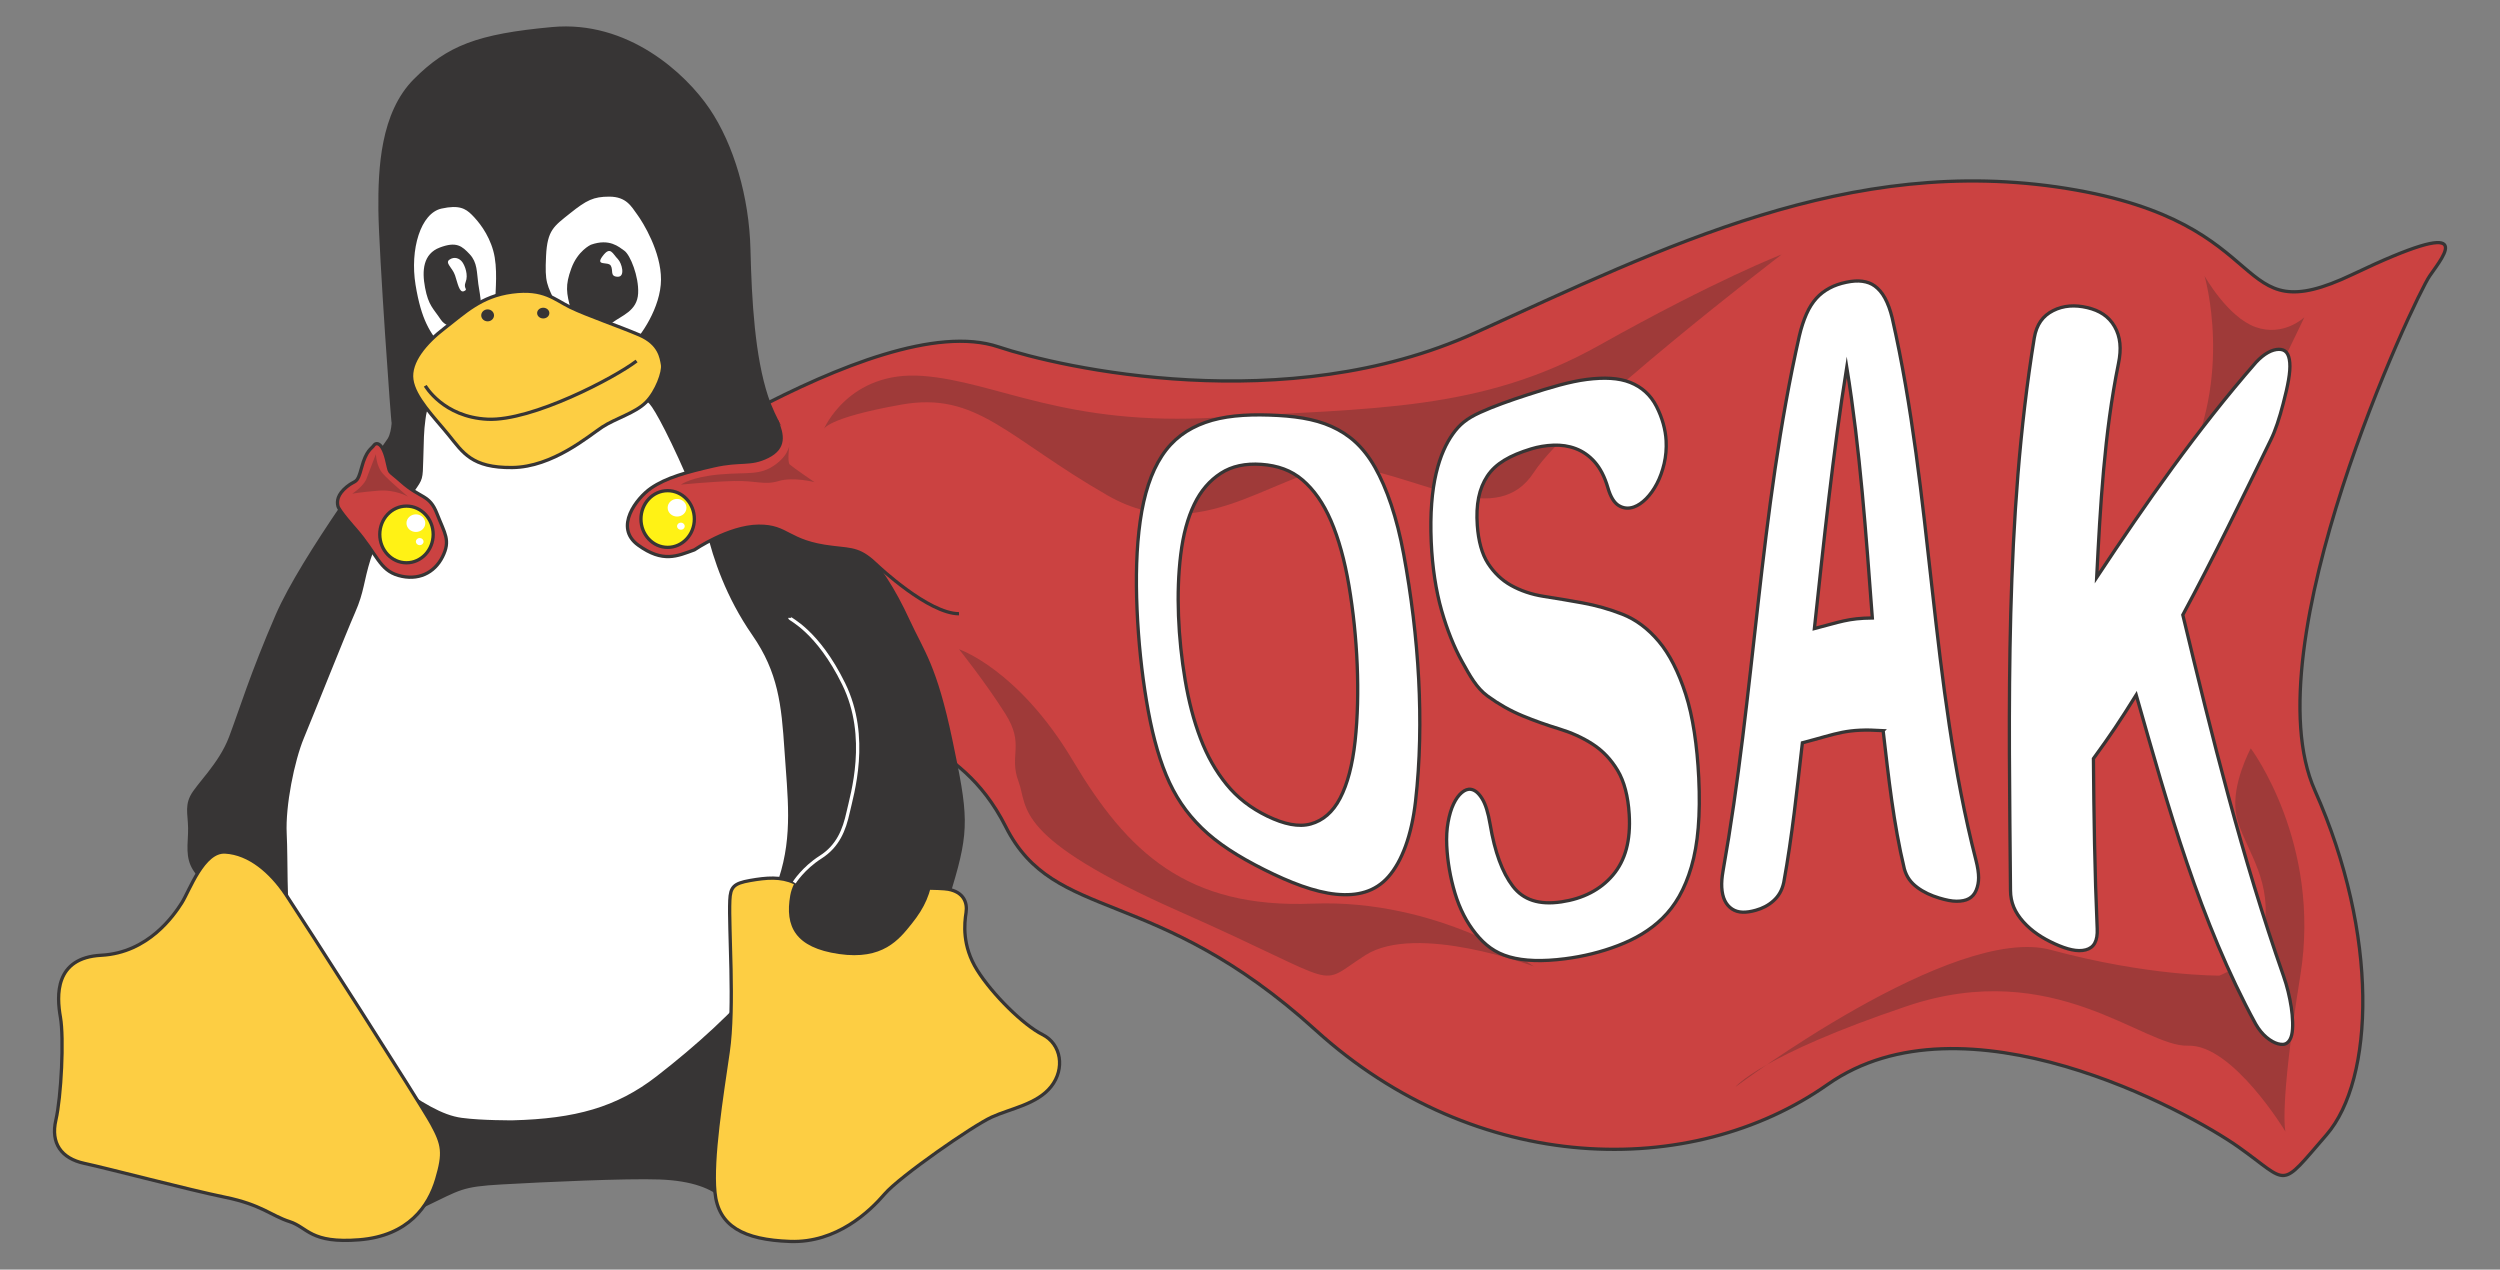 <?xml version="1.0" encoding="UTF-8" standalone="no"?>
<svg
   xmlns:dc="http://purl.org/dc/elements/1.1/"
   xmlns:cc="http://creativecommons.org/ns#"
   xmlns:rdf="http://www.w3.org/1999/02/22-rdf-syntax-ns#"
   xmlns:svg="http://www.w3.org/2000/svg"
   xmlns="http://www.w3.org/2000/svg"
   xml:space="preserve"
   height="480.362"
   width="945.906"
   version="1.1"
   id="svg2"><rect width="100%" height="100%" fill="#808080" stroke="none"/><defs
     id="defs6"><clipPath
       id="clipPath16"
       clipPathUnits="userSpaceOnUse"><path
         id="path18"
         d="M 0,494 800,494 800,0 0,0 0,494 Z" /></clipPath><clipPath
       id="clipPath28"
       clipPathUnits="userSpaceOnUse"><path
         id="path30"
         d="M 0,494 800,494 800,0 0,0 0,494 Z" /></clipPath><clipPath
       id="clipPath136"
       clipPathUnits="userSpaceOnUse"><path
         id="path138"
         d="M 0,494 800,494 800,0 0,0 0,494 Z" /></clipPath><clipPath
       id="clipPath212"
       clipPathUnits="userSpaceOnUse"><path
         id="path214"
         d="M 0,494 800,494 800,0 0,0 0,494 Z" /></clipPath></defs><g
     transform="matrix(1.25,0,0,-1.25,-23.394,608.151)"
     id="g10"><g
       id="g12"><g
         clip-path="url(#clipPath16)"
         id="g14"><g
           transform="translate(246.521,362.177)"
           id="g20"><path
             id="path22"
             style="fill:#cb4241;fill-opacity:1;fill-rule:nonzero;stroke:#373535;stroke-width:1;stroke-linecap:butt;stroke-linejoin:miter;stroke-miterlimit:10;stroke-dasharray:none;stroke-opacity:1"
             d="m 0,0 c 25.384,13.323 55.634,25.649 74.384,19.361 18.75,-6.288 86.999,-21.788 144.249,4.212 57.25,26 113.5,54.25 179,43.75 65.5,-10.5 48.5,-44.25 86.75,-26 38.25,18.25 27.75,6 23.25,-0.5 -4.5,-6.5 -54.25,-112 -34.75,-155.75 19.5,-43.75 18,-87.5 3.5,-104.25 -14.5,-16.75 -11,-14.75 -26.5,-3.75 -15.5,11 -83.25,48 -124.5,19 -41.25,-29 -106.25,-27.75 -155,16.5 -48.749,44.25 -78.999,32.25 -93.749,61.5 -14.75,29.25 -38.13,23.75 -39.565,46.5" /></g></g></g><g
       id="g24"><g
         clip-path="url(#clipPath28)"
         id="g26"><g
           transform="translate(170.5,128.5)"
           id="g32"><path
             id="path34"
             style="fill:#373535;fill-opacity:1;fill-rule:nonzero;stroke:none"
             d="m 0,0 c 12.884,0.729 37.75,1.875 47.875,1.5 10.125,-0.375 16,-2.875 19.375,-6 3.375,-3.125 35.75,13.875 47.625,36.625 11.875,22.75 15.875,40.125 21.125,57.5 5.25,17.375 4.75,21.75 0,44.375 -4.75,22.625 -8.5,26.625 -12.875,36.125 -4.375,9.5 -8.75,16.25 -16.375,25.375 -7.625,9.125 -22.5,30.25 -26.5,42.375 -4,12.125 -5,28.875 -5.375,44.625 -0.375,15.75 -5,31.5 -12.25,42.25 -7.25,10.75 -24.625,26.669 -47.25,24.584 -22.625,-2.084 -31.5,-5.584 -41.5,-15.584 -10,-10 -10.75,-26.75 -10.625,-39.375 0.125,-12.625 4,-66.875 4,-64.125 0,2.75 0.375,-2.625 -1.25,-5.25 -1.625,-2.625 -26.125,-35.375 -33.875,-53.25 -7.75,-17.875 -11,-28.75 -14.125,-37 -3.125,-8.25 -10,-14.375 -11.75,-17.875 -1.75,-3.5 -0.375,-6.25 -0.625,-11.25 -0.25,-5 -0.612,-8.342 2.381,-11.983 C -89,90 -82.75,47.125 -68,29.125 c 14.75,-18 33.996,-40.998 44.748,-35.874 C -12.5,-1.625 -12.253,-0.693 0,0" /></g><g
           transform="translate(170.5,128.5)"
           id="g36"><path
             id="path38"
             style="fill:none;stroke:#373535;stroke-width:1;stroke-linecap:butt;stroke-linejoin:miter;stroke-miterlimit:10;stroke-dasharray:none;stroke-opacity:1"
             d="m 0,0 c 12.884,0.729 37.75,1.875 47.875,1.5 10.125,-0.375 16,-2.875 19.375,-6 3.375,-3.125 35.75,13.875 47.625,36.625 11.875,22.75 15.875,40.125 21.125,57.5 5.25,17.375 4.75,21.75 0,44.375 -4.75,22.625 -8.5,26.625 -12.875,36.125 -4.375,9.5 -8.75,16.25 -16.375,25.375 -7.625,9.125 -22.5,30.25 -26.5,42.375 -4,12.125 -5,28.875 -5.375,44.625 -0.375,15.75 -5,31.5 -12.25,42.25 -7.25,10.75 -24.625,26.669 -47.25,24.584 -22.625,-2.084 -31.5,-5.584 -41.5,-15.584 -10,-10 -10.75,-26.75 -10.625,-39.375 0.125,-12.625 4,-66.875 4,-64.125 0,2.75 0.375,-2.625 -1.25,-5.25 -1.625,-2.625 -26.125,-35.375 -33.875,-53.25 -7.75,-17.875 -11,-28.75 -14.125,-37 -3.125,-8.25 -10,-14.375 -11.75,-17.875 -1.75,-3.5 -0.375,-6.25 -0.625,-11.25 -0.25,-5 -0.612,-8.342 2.381,-11.983 C -89,90 -82.75,47.125 -68,29.125 c 14.75,-18 33.996,-40.998 44.748,-35.874 C -12.5,-1.625 -12.253,-0.693 0,0 Z" /></g><g
           transform="translate(152.25,423.875)"
           id="g40"><path
             id="path42"
             style="fill:#ffffff;fill-opacity:1;fill-rule:nonzero;stroke:none"
             d="m 0,0 c 5.447,1.21 7.625,0 9.625,-2 2,-2 5.125,-5.75 6.625,-11.125 1.5,-5.375 0.625,-12.25 0.625,-15.875 0,-3.625 -13.125,-18 -16.875,-13.75 -3.75,4.25 -6.5,8.375 -8.25,19.125 C -10,-12.875 -6.75,-1.5 0,0" /></g><g
           transform="translate(152.25,423.875)"
           id="g44"><path
             id="path46"
             style="fill:none;stroke:#373535;stroke-width:1;stroke-linecap:butt;stroke-linejoin:miter;stroke-miterlimit:10;stroke-dasharray:none;stroke-opacity:1"
             d="m 0,0 c 5.447,1.21 7.625,0 9.625,-2 2,-2 5.125,-5.75 6.625,-11.125 1.5,-5.375 0.625,-12.25 0.625,-15.875 0,-3.625 -13.125,-18 -16.875,-13.75 -3.75,4.25 -6.5,8.375 -8.25,19.125 C -10,-12.875 -6.75,-1.5 0,0 Z" /></g><g
           transform="translate(203.125,427.5)"
           id="g48"><path
             id="path50"
             style="fill:#ffffff;fill-opacity:1;fill-rule:nonzero;stroke:none"
             d="M 0,0 C 5.513,0 7.125,-3.25 8.875,-5.625 10.625,-8 16.211,-17 16.168,-25.625 16.125,-34.25 9.875,-43.25 6.75,-46 c -3.125,-2.75 -19.5,5.125 -22.875,12 -3.375,6.875 -3.875,7.375 -3.5,15.5 0.375,8.125 2.5,9.375 7.5,13.375 5,4 7.25,5.125 12.125,5.125" /></g><g
           transform="translate(203.125,427.5)"
           id="g52"><path
             id="path54"
             style="fill:none;stroke:#373535;stroke-width:1;stroke-linecap:butt;stroke-linejoin:miter;stroke-miterlimit:10;stroke-dasharray:none;stroke-opacity:1"
             d="M 0,0 C 5.513,0 7.125,-3.25 8.875,-5.625 10.625,-8 16.211,-17 16.168,-25.625 16.125,-34.25 9.875,-43.25 6.75,-46 c -3.125,-2.75 -19.5,5.125 -22.875,12 -3.375,6.875 -3.875,7.375 -3.5,15.5 0.375,8.125 2.5,9.375 7.5,13.375 5,4 7.25,5.125 12.125,5.125 z" /></g><g
           transform="translate(152,411.125)"
           id="g56"><path
             id="path58"
             style="fill:#373535;fill-opacity:1;fill-rule:nonzero;stroke:none"
             d="M 0,0 C 4.811,1.82 6.25,0.5 8.5,-1.875 10.75,-4.25 10.5,-7 11,-10.625 11.5,-14.25 12.875,-19.25 10.125,-21 7.375,-22.75 2.75,-24.375 0.5,-21 c -2.25,3.375 -3.625,4.125 -4.625,9.375 -1,5.25 -0.5,9.875 4.125,11.625" /></g><g
           transform="translate(152,411.125)"
           id="g60"><path
             id="path62"
             style="fill:none;stroke:#373535;stroke-width:1;stroke-linecap:butt;stroke-linejoin:miter;stroke-miterlimit:10;stroke-dasharray:none;stroke-opacity:1"
             d="M 0,0 C 4.811,1.82 6.25,0.5 8.5,-1.875 10.75,-4.25 10.5,-7 11,-10.625 11.5,-14.25 12.875,-19.25 10.125,-21 7.375,-22.75 2.75,-24.375 0.5,-21 c -2.25,3.375 -3.625,4.125 -4.625,9.375 -1,5.25 -0.5,9.875 4.125,11.625 z" /></g><g
           transform="translate(197.75,411.976)"
           id="g64"><path
             id="path66"
             style="fill:#373535;fill-opacity:1;fill-rule:nonzero;stroke:none"
             d="m 0,0 c 5.375,1.899 8,-0.601 9.625,-1.726 1.625,-1.125 4.25,-7.5 4,-12.5 -0.25,-5 -4.625,-6.25 -7.625,-8.5 -3,-2.25 -10.127,-2.504 -11.75,3.625 -1.344,5.079 -1.75,7.125 0.125,12.25 C -3.75,-1.726 0,0 0,0" /></g><g
           transform="translate(197.75,411.976)"
           id="g68"><path
             id="path70"
             style="fill:none;stroke:#373535;stroke-width:1;stroke-linecap:butt;stroke-linejoin:miter;stroke-miterlimit:10;stroke-dasharray:none;stroke-opacity:1"
             d="m 0,0 c 5.375,1.899 8,-0.601 9.625,-1.726 1.625,-1.125 4.25,-7.5 4,-12.5 -0.25,-5 -4.625,-6.25 -7.625,-8.5 -3,-2.25 -10.127,-2.504 -11.75,3.625 -1.344,5.079 -1.75,7.125 0.125,12.25 C -3.75,-1.726 0,0 0,0 Z" /></g><g
           transform="translate(154.75,407.917)"
           id="g72"><path
             id="path74"
             style="fill:#ffffff;fill-opacity:1;fill-rule:nonzero;stroke:none"
             d="m 0,0 c 1.493,1.054 3.084,0.417 3.917,-0.75 0.833,-1.167 1.833,-3.917 1,-6 C 4.083,-8.833 5.834,-8.888 4.417,-9.527 3,-10.167 2.493,-7.083 1.705,-4.75 0.917,-2.417 -1.417,-1 0,0" /></g><g
           transform="translate(205.75,408.084)"
           id="g76"><path
             id="path78"
             style="fill:#ffffff;fill-opacity:1;fill-rule:nonzero;stroke:none"
             d="M 0,0 C -1.665,1.686 -2.257,4.083 -4.628,0.917 -7,-2.25 -2.952,-0.583 -2.143,-2 -1.333,-3.417 -2.5,-5.25 -0.083,-5.333 2.333,-5.417 1.183,-1.197 0,0" /></g><g
           transform="translate(174.002,146.912)"
           id="g80"><path
             id="path82"
             style="fill:#ffffff;fill-opacity:1;fill-rule:nonzero;stroke:none"
             d="m 0,0 c 18.833,0.5 31.5,3.917 43.75,13.417 12.25,9.5 23,19.333 32.166,30.083 9.167,10.75 0.728,16.962 5.031,30.148 4.303,13.187 2.636,24.938 1.719,38.854 -0.916,13.916 -1.917,23.748 -9.834,35.165 -7.917,11.417 -11.75,22.917 -13.75,31.333 -2,8.417 -10.334,26.548 -14.251,33.691 -3.916,7.143 -4,5.81 -6.583,5.893 -2.583,0.084 -54.751,-4.249 -59.667,-2.583 -4.917,1.667 -5.084,0.297 -5.584,-3.31 -0.5,-3.606 -0.499,-6.274 -0.666,-12.191 -0.166,-5.917 -0.083,-5.666 -2.583,-9.25 -2.5,-3.583 -11.168,-13.833 -13.334,-20.75 -2.167,-6.916 -1.917,-9.833 -4.667,-16.083 -2.75,-6.25 -12.584,-30.999 -15.5,-37.999 -2.917,-7 -5.667,-20.667 -5.25,-29.167 0.416,-8.5 -0.083,-20.086 1.25,-28.252 C -66.42,50.833 -46.17,17.918 -36.92,11.668 -27.67,5.418 -21.754,1.584 -15.587,0.751 -9.42,-0.082 0,0 0,0" /></g><g
           transform="translate(174.002,146.912)"
           id="g84"><path
             id="path86"
             style="fill:none;stroke:#373535;stroke-width:1;stroke-linecap:butt;stroke-linejoin:miter;stroke-miterlimit:10;stroke-dasharray:none;stroke-opacity:1"
             d="m 0,0 c 18.833,0.5 31.5,3.917 43.75,13.417 12.25,9.5 23,19.333 32.166,30.083 9.167,10.75 0.728,16.962 5.031,30.148 4.303,13.187 2.636,24.938 1.719,38.854 -0.916,13.916 -1.917,23.748 -9.834,35.165 -7.917,11.417 -11.75,22.917 -13.75,31.333 -2,8.417 -10.334,26.548 -14.251,33.691 -3.916,7.143 -4,5.81 -6.583,5.893 -2.583,0.084 -54.751,-4.249 -59.667,-2.583 -4.917,1.667 -5.084,0.297 -5.584,-3.31 -0.5,-3.606 -0.499,-6.274 -0.666,-12.191 -0.166,-5.917 -0.083,-5.666 -2.583,-9.25 -2.5,-3.583 -11.168,-13.833 -13.334,-20.75 -2.167,-6.916 -1.917,-9.833 -4.667,-16.083 -2.75,-6.25 -12.584,-30.999 -15.5,-37.999 -2.917,-7 -5.667,-20.667 -5.25,-29.167 0.416,-8.5 -0.083,-20.086 1.25,-28.252 C -66.42,50.833 -46.17,17.918 -36.92,11.668 -27.67,5.418 -21.754,1.584 -15.587,0.751 -9.42,-0.082 0,0 0,0 Z" /></g><g
           transform="translate(173.75,398.125)"
           id="g88"><path
             id="path90"
             style="fill:#fdce43;fill-opacity:1;fill-rule:nonzero;stroke:none"
             d="M 0,0 C 9.563,1.258 12.75,-2.25 17.625,-4.625 22.5,-7 32.375,-10.375 38.5,-13 c 6.125,-2.625 6.625,-6.875 7,-9 0.375,-2.125 -1.75,-8.125 -5,-11.375 -3.25,-3.25 -9.25,-4.875 -13.25,-7.5 -4,-2.625 -15,-12.125 -27.25,-12.25 -12.25,-0.125 -14.875,4.5 -19.25,9.875 -4.375,5.375 -10.375,11.334 -11.125,16.729 -0.75,5.396 4.125,11.146 10,15.646 C -14.5,-6.375 -9.5,-1.25 0,0" /></g><g
           transform="translate(173.75,398.125)"
           id="g92"><path
             id="path94"
             style="fill:none;stroke:#373535;stroke-width:1;stroke-linecap:butt;stroke-linejoin:miter;stroke-miterlimit:10;stroke-dasharray:none;stroke-opacity:1"
             d="M 0,0 C 9.563,1.258 12.75,-2.25 17.625,-4.625 22.5,-7 32.375,-10.375 38.5,-13 c 6.125,-2.625 6.625,-6.875 7,-9 0.375,-2.125 -1.75,-8.125 -5,-11.375 -3.25,-3.25 -9.25,-4.875 -13.25,-7.5 -4,-2.625 -15,-12.125 -27.25,-12.25 -12.25,-0.125 -14.875,4.5 -19.25,9.875 -4.375,5.375 -10.375,11.334 -11.125,16.729 -0.75,5.396 4.125,11.146 10,15.646 C -14.5,-6.375 -9.5,-1.25 0,0 Z" /></g><g
           transform="translate(86.875,228.625)"
           id="g96"><path
             id="path98"
             style="fill:#fdce43;fill-opacity:1;fill-rule:nonzero;stroke:none"
             d="M 0,0 C 7.373,-0.417 13.854,-6.125 18.302,-12.75 22.75,-19.375 59,-75.875 62.5,-82.25 c 3.5,-6.375 3.875,-8.875 1.5,-16.875 -2.375,-8 -8.5,-17.04 -23.375,-18.25 -14.875,-1.21 -15.625,3.75 -21.125,5.5 -5.5,1.75 -8.5,5.125 -19.5,7.375 -11,2.25 -35.625,8.75 -42.625,10.25 -7,1.5 -10.25,6.125 -8.625,13.125 1.625,7 2.5,24.75 1.375,31.125 -1.125,6.375 -1.875,18 12.375,18.75 14.25,0.75 22,12.125 24.375,15.875 C -10.75,-11.625 -6.625,0.375 0,0" /></g><g
           transform="translate(86.875,228.625)"
           id="g100"><path
             id="path102"
             style="fill:none;stroke:#373535;stroke-width:1;stroke-linecap:butt;stroke-linejoin:miter;stroke-miterlimit:10;stroke-dasharray:none;stroke-opacity:1"
             d="M 0,0 C 7.373,-0.417 13.854,-6.125 18.302,-12.75 22.75,-19.375 59,-75.875 62.5,-82.25 c 3.5,-6.375 3.875,-8.875 1.5,-16.875 -2.375,-8 -8.5,-17.04 -23.375,-18.25 -14.875,-1.21 -15.625,3.75 -21.125,5.5 -5.5,1.75 -8.5,5.125 -19.5,7.375 -11,2.25 -35.625,8.75 -42.625,10.25 -7,1.5 -10.25,6.125 -8.625,13.125 1.625,7 2.5,24.75 1.375,31.125 -1.125,6.375 -1.875,18 12.375,18.75 14.25,0.75 22,12.125 24.375,15.875 C -10.75,-11.625 -6.625,0.375 0,0 Z" /></g><g
           transform="translate(239.625,214)"
           id="g104"><path
             id="path106"
             style="fill:#fdce43;fill-opacity:1;fill-rule:nonzero;stroke:none"
             d="m 0,0 c 0.179,3.998 1.125,5.125 6.125,6 5,0.875 9.25,1.25 13.375,-0.625 C 23.625,3.5 61.625,4.221 66.125,3.36 70.625,2.5 72,-0.5 71.5,-3.75 71,-7 70.25,-13.75 74.875,-21.125 79.5,-28.5 88.875,-37.75 94.625,-40.625 100.375,-43.5 101.5,-51 97.25,-56.375 93,-61.75 85,-63 79.25,-65.625 c -5.75,-2.625 -27.875,-18 -32.375,-23.25 -4.5,-5.25 -14.5,-14.875 -28.625,-14.375 -14.125,0.5 -21.75,4.625 -22.75,14.875 -1,10.25 2,28.75 4,42.5 2,13.75 0.125,37.5 0.5,45.875" /></g><g
           transform="translate(239.625,214)"
           id="g108"><path
             id="path110"
             style="fill:none;stroke:#373535;stroke-width:1;stroke-linecap:butt;stroke-linejoin:miter;stroke-miterlimit:10;stroke-dasharray:none;stroke-opacity:1"
             d="m 0,0 c 0.179,3.998 1.125,5.125 6.125,6 5,0.875 9.25,1.25 13.375,-0.625 C 23.625,3.5 61.625,4.221 66.125,3.36 70.625,2.5 72,-0.5 71.5,-3.75 71,-7 70.25,-13.75 74.875,-21.125 79.5,-28.5 88.875,-37.75 94.625,-40.625 100.375,-43.5 101.5,-51 97.25,-56.375 93,-61.75 85,-63 79.25,-65.625 c -5.75,-2.625 -27.875,-18 -32.375,-23.25 -4.5,-5.25 -14.5,-14.875 -28.625,-14.375 -14.125,0.5 -21.75,4.625 -22.75,14.875 -1,10.25 2,28.75 4,42.5 2,13.75 0.125,37.5 0.5,45.875 z" /></g><g
           transform="translate(168.25,391.062)"
           id="g112"><path
             id="path114"
             style="fill:#373535;fill-opacity:1;fill-rule:nonzero;stroke:none"
             d="m 0,0 c 0,-1.001 -0.868,-1.812 -1.937,-1.812 -1.07,0 -1.938,0.811 -1.938,1.812 0,1.001 0.868,1.812 1.938,1.812 C -0.868,1.812 0,1.001 0,0" /></g><g
           transform="translate(301.335,222.416)"
           id="g116"><path
             id="path118"
             style="fill:#373535;fill-opacity:1;fill-rule:nonzero;stroke:none"
             d="m 0,0 c -0.917,-6.5 -2.667,-10.5 -6.583,-15.417 -3.917,-4.917 -8.834,-11.167 -22.084,-9.25 -13.25,1.917 -16.417,8.333 -14.75,17.75 1.667,9.417 15.76,18.5 21.505,22.75 C -16.167,20.083 0,0 0,0" /></g><g
           transform="translate(185,391.75)"
           id="g120"><path
             id="path122"
             style="fill:#373535;fill-opacity:1;fill-rule:nonzero;stroke:none"
             d="m 0,0 c 0,-0.897 -0.829,-1.625 -1.852,-1.625 -1.023,0 -1.852,0.728 -1.852,1.625 0,0.897 0.829,1.625 1.852,1.625 C -0.829,1.625 0,0.897 0,0" /></g><g
           transform="translate(259.125,219.375)"
           id="g124"><path
             id="path126"
             style="fill:none;stroke:#ffffff;stroke-width:1;stroke-linecap:butt;stroke-linejoin:miter;stroke-miterlimit:10;stroke-dasharray:none;stroke-opacity:1"
             d="m 0,0 c 0,0 2.726,4.362 7.976,7.696 5.25,3.334 7.167,8.251 8.334,13.584 1.166,5.333 6.583,22.669 -1.334,38.835 -7.916,16.166 -16.333,19.583 -16.333,20" /></g><g
           transform="translate(147.445,369.75)"
           id="g128"><path
             id="path130"
             style="fill:none;stroke:#373535;stroke-width:1;stroke-linecap:butt;stroke-linejoin:miter;stroke-miterlimit:10;stroke-dasharray:none;stroke-opacity:1"
             d="M 0,0 C 0,0 5.43,-9.5 18.868,-10.125 32.305,-10.75 57.463,2.5 63.947,7.5" /></g></g></g><g
       id="g132"><g
         clip-path="url(#clipPath136)"
         id="g134"><g
           transform="translate(126.169,326.502)"
           id="g140"><path
             id="path142"
             style="fill:#cb4241;fill-opacity:1;fill-rule:nonzero;stroke:none"
             d="M 0,0 C 6.833,-7.833 7.333,-12.5 13.167,-14.167 19,-15.833 24,-13.5 26.5,-8.5 c 2.5,5 0.666,7 -1.667,13 -2.333,6 -4.91,4.471 -10.863,9.797 -4.47,4 -3.137,1.703 -4.47,6.87 -1.333,5.166 -3.167,5 -3.833,4 C 5,24.167 3.41,23.788 2,18.496 0.59,13.205 0.333,15 -2.5,12.667 -5.333,10.333 -5.535,8.298 -5.167,6.833 -4.799,5.369 0,0 0,0" /></g><g
           transform="translate(126.169,326.502)"
           id="g144"><path
             id="path146"
             style="fill:none;stroke:#373535;stroke-width:1;stroke-linecap:butt;stroke-linejoin:miter;stroke-miterlimit:10;stroke-dasharray:none;stroke-opacity:1"
             d="M 0,0 C 6.833,-7.833 7.333,-12.5 13.167,-14.167 19,-15.833 24,-13.5 26.5,-8.5 c 2.5,5 0.666,7 -1.667,13 -2.333,6 -4.91,4.471 -10.863,9.797 -4.47,4 -3.137,1.703 -4.47,6.87 -1.333,5.166 -3.167,5 -3.833,4 C 5,24.167 3.41,23.788 2,18.496 0.59,13.205 0.333,15 -2.5,12.667 -5.333,10.333 -5.535,8.298 -5.167,6.833 -4.799,5.369 0,0 0,0 Z" /></g><g
           transform="translate(149.835,324.751)"
           id="g148"><path
             id="path150"
             style="fill:#fff215;fill-opacity:1;fill-rule:nonzero;stroke:none"
             d="m 0,0 c 0,-4.74 -3.619,-8.583 -8.083,-8.583 -4.464,0 -8.084,3.843 -8.084,8.583 0,4.741 3.62,8.583 8.084,8.583 C -3.619,8.583 0,4.741 0,0" /></g><g
           transform="translate(149.835,324.751)"
           id="g152"><path
             id="path154"
             style="fill:none;stroke:#373535;stroke-width:1;stroke-linecap:butt;stroke-linejoin:miter;stroke-miterlimit:10;stroke-dasharray:none;stroke-opacity:1"
             d="m 0,0 c 0,-4.74 -3.619,-8.583 -8.083,-8.583 -4.464,0 -8.084,3.843 -8.084,8.583 0,4.741 3.62,8.583 8.084,8.583 C -3.619,8.583 0,4.741 0,0 Z" /></g><g
           transform="translate(147.445,328.167)"
           id="g156"><path
             id="path158"
             style="fill:#ffffff;fill-opacity:1;fill-rule:nonzero;stroke:none"
             d="m 0,0 c 0,-1.473 -1.274,-2.667 -2.846,-2.667 -1.572,0 -2.847,1.194 -2.847,2.667 0,1.473 1.275,2.667 2.847,2.667 C -1.274,2.667 0,1.473 0,0" /></g><g
           transform="translate(146.916,322.583)"
           id="g160"><path
             id="path162"
             style="fill:#ffffff;fill-opacity:1;fill-rule:nonzero;stroke:none"
             d="m 0,0 c 0,-0.598 -0.519,-1.083 -1.159,-1.083 -0.639,0 -1.158,0.485 -1.158,1.083 0,0.599 0.519,1.083 1.158,1.083 C -0.519,1.083 0,0.599 0,0" /></g><g
           transform="translate(253.836,359.127)"
           id="g164"><path
             id="path166"
             style="fill:#cb4241;fill-opacity:1;fill-rule:nonzero;stroke:#373535;stroke-width:1;stroke-linecap:butt;stroke-linejoin:miter;stroke-miterlimit:10;stroke-dasharray:none;stroke-opacity:1"
             d="m 0,0 c 1.745,-4.211 2.579,-8.128 -2.755,-10.794 -5.333,-2.667 -8.099,-0.945 -16.333,-2.833 -8.235,-1.889 -14.412,-3.585 -18.998,-6.751 -4.246,-2.932 -11.333,-11.833 -3.833,-17.25 7.5,-5.417 11.758,-3.294 16.974,-1.417 0,0 10.362,7.086 19.443,7.167 9.081,0.082 8.588,-4.824 22.331,-6.415 6.5,-0.753 8.507,-0.526 13.75,-5.587 0,0 15.335,-14.497 24.585,-14.497" /></g><g
           transform="translate(228.892,329.416)"
           id="g168"><path
             id="path170"
             style="fill:#fff215;fill-opacity:1;fill-rule:nonzero;stroke:none"
             d="m 0,0 c 0,-4.74 -3.619,-8.583 -8.083,-8.583 -4.464,0 -8.084,3.843 -8.084,8.583 0,4.741 3.62,8.583 8.084,8.583 C -3.619,8.583 0,4.741 0,0" /></g><g
           transform="translate(228.892,329.416)"
           id="g172"><path
             id="path174"
             style="fill:none;stroke:#373535;stroke-width:1;stroke-linecap:butt;stroke-linejoin:miter;stroke-miterlimit:10;stroke-dasharray:none;stroke-opacity:1"
             d="m 0,0 c 0,-4.74 -3.619,-8.583 -8.083,-8.583 -4.464,0 -8.084,3.843 -8.084,8.583 0,4.741 3.62,8.583 8.084,8.583 C -3.619,8.583 0,4.741 0,0 Z" /></g><g
           transform="translate(226.501,332.832)"
           id="g176"><path
             id="path178"
             style="fill:#ffffff;fill-opacity:1;fill-rule:nonzero;stroke:none"
             d="m 0,0 c 0,-1.473 -1.274,-2.667 -2.846,-2.667 -1.572,0 -2.847,1.194 -2.847,2.667 0,1.473 1.275,2.667 2.847,2.667 C -1.274,2.667 0,1.473 0,0" /></g><g
           transform="translate(225.972,327.248)"
           id="g180"><path
             id="path182"
             style="fill:#ffffff;fill-opacity:1;fill-rule:nonzero;stroke:none"
             d="m 0,0 c 0,-0.598 -0.519,-1.083 -1.159,-1.083 -0.639,0 -1.158,0.485 -1.158,1.083 0,0.599 0.519,1.083 1.158,1.083 C -0.519,1.083 0,0.599 0,0" /></g><g
           transform="translate(268.047,356.541)"
           id="g184"><path
             id="path186"
             style="fill:#9f3a39;fill-opacity:1;fill-rule:nonzero;stroke:none"
             d="m 0,0 c 0,0 7.453,17.888 29.953,16.194 22.5,-1.694 43,-15.44 89.5,-12.567 46.5,2.873 79.464,1.749 115.232,21.811 35.768,20.062 55.268,27.514 55.268,27.514 0,0 -64,-48.952 -75,-65.952 -11,-17 -33.5,-1.711 -54,1.457 -20.5,3.168 -44.5,-25.959 -75,-8.458 C 55.453,-2.5 46.405,11.604 23.453,7.5 0.5,3.396 0,0 0,0" /></g><g
           transform="translate(309,290)"
           id="g188"><path
             id="path190"
             style="fill:#9f3a39;fill-opacity:1;fill-rule:nonzero;stroke:none"
             d="M 0,0 C 0,0 18,-6.045 34.5,-33.772 51,-61.5 69,-78.5 107,-77 c 38,1.5 67,-19 67,-19 0,0 -35.5,13.289 -51,3.395 -15.5,-9.895 -4.888,-9.522 -56,13.105 -51.112,22.627 -46,31.5 -49,39.5 -3,8 2,11 -4,20.5 C 8,-10 0,0 0,0" /></g><g
           transform="translate(224.814,339.834)"
           id="g192"><path
             id="path194"
             style="fill:#9f3a39;fill-opacity:1;fill-rule:nonzero;stroke:none"
             d="m 0,0 c 0,0 3.102,2.333 11.769,3.083 8.667,0.75 12.083,-0.416 16.75,2.917 4.667,3.333 4.434,6.833 4.434,6.833 0,0 -0.896,-5.916 0.002,-6.75 0.898,-0.833 7.481,-5.333 7.481,-5.333 0,0 -6.417,1.667 -10.833,0.333 -4.417,-1.333 -6.667,0.167 -13.5,0 C 9.269,0.917 0,0 0,0" /></g><g
           transform="translate(132.499,349.084)"
           id="g196"><path
             id="path198"
             style="fill:#9f3a39;fill-opacity:1;fill-rule:nonzero;stroke:none"
             d="m 0,0 c 0,0 0.083,-3.667 2.083,-5.917 2,-2.25 7.667,-7 7.667,-7 0,0 -3.833,2.248 -9,1.833 C -4.417,-11.5 -7.167,-12 -7.167,-12 c 0,0 2.917,1.834 4.167,4.167" /></g><g
           transform="translate(700,260)"
           id="g200"><path
             id="path202"
             style="fill:#9f3a39;fill-opacity:1;fill-rule:nonzero;stroke:none"
             d="M 0,0 C 0,0 21.5,-28.572 15,-68.786 8.5,-109 10.5,-116 10.5,-116 c 0,0 -16,26.5 -29.5,26 -13.5,-0.5 -40.5,27 -85,12 -44.5,-15 -52,-24.5 -52,-24.5 0,0 66,49.5 95.5,41.5 29.5,-8 51,-7.786 51,-7.786 0,0 13.5,4.786 14,18.786 0.472,13.201 -7.668,21.871 -9,30.606 C -5.82,-10.735 0,0 0,0" /></g><g
           transform="translate(716.225,390.5)"
           id="g204"><path
             id="path206"
             style="fill:#9f3a39;fill-opacity:1;fill-rule:nonzero;stroke:none"
             d="m 0,0 c 0,0 -6.225,-6 -14.725,-3 -8.5,3 -15.5,15.5 -15.5,15.5 0,0 9,-30.5 -6.5,-59.5 -15.5,-29 -36,-74 -36,-74 0,0 19,34 31.5,47 C -28.725,-61 0,0 0,0" /></g></g></g><g
       id="g208"><g
         clip-path="url(#clipPath212)"
         id="g210"><g
           transform="translate(427.029,309.252)"
           id="g216"><path
             id="path218"
             style="fill:#ffffff;fill-opacity:1;fill-rule:nonzero;stroke:none"
             d="m 0,0 c -1.299,7.676 -3.113,14.227 -5.441,19.634 -2.33,5.408 -5.181,9.405 -8.601,12.345 -3.422,2.941 -7.579,4.387 -12.433,4.729 -4.852,0.342 -8.953,-0.52 -12.315,-2.697 -3.364,-2.178 -6.04,-5.25 -8.042,-9.413 -2.003,-4.164 -3.348,-9.178 -4.077,-15.1 -0.73,-5.923 -0.929,-12.184 -0.681,-18.67 0.247,-6.482 0.934,-12.992 2.014,-19.426 1.081,-6.433 2.602,-12.273 4.638,-17.617 2.035,-5.344 4.605,-9.894 7.878,-13.932 3.275,-4.039 7.356,-7.199 12.373,-9.627 5.02,-2.43 9.474,-3.382 13.129,-2.359 3.652,1.024 6.646,3.503 8.888,7.806 2.241,4.3 3.748,10.072 4.531,17.243 0.784,7.171 0.969,15.044 0.63,23.164 C 2.151,-15.793 1.299,-7.676 0,0 m -44.545,-73.367 c -4.758,4.644 -8.166,9.7 -10.796,16.062 -2.63,6.363 -4.498,13.734 -5.942,22.404 -1.443,8.665 -2.437,18.028 -2.857,27.692 -0.415,9.543 -0.203,18.63 0.956,26.769 1.16,8.14 3.281,14.696 6.549,19.696 3.269,5.001 7.638,8.167 13.118,10.132 5.477,1.963 11.965,2.476 19.343,2.248 7.294,-0.226 13.611,-1.078 18.891,-3.455 5.277,-2.377 9.59,-6.052 13.16,-12.357 3.569,-6.303 6.615,-15.096 8.685,-26.278 2.299,-12.425 3.887,-25.317 4.54,-37.829 0.637,-12.241 0.446,-24.864 -0.957,-37.049 -1.198,-10.395 -4.147,-18.146 -8.176,-22.75 -4.03,-4.605 -9.417,-5.962 -15.891,-5.319 -6.477,0.642 -13.967,3.546 -21.773,7.464 -7.897,3.965 -14.095,7.928 -18.85,12.57" /></g><g
           transform="translate(427.029,309.252)"
           id="g220"><path
             id="path222"
             style="fill:none;stroke:#373535;stroke-width:1;stroke-linecap:butt;stroke-linejoin:miter;stroke-miterlimit:10;stroke-dasharray:none;stroke-opacity:1"
             d="m 0,0 c -1.299,7.676 -3.113,14.227 -5.441,19.634 -2.33,5.408 -5.181,9.405 -8.601,12.345 -3.422,2.941 -7.579,4.387 -12.433,4.729 -4.852,0.342 -8.953,-0.52 -12.315,-2.697 -3.364,-2.178 -6.04,-5.25 -8.042,-9.413 -2.003,-4.164 -3.348,-9.178 -4.077,-15.1 -0.73,-5.923 -0.929,-12.184 -0.681,-18.67 0.247,-6.482 0.934,-12.992 2.014,-19.426 1.081,-6.433 2.602,-12.273 4.638,-17.617 2.035,-5.344 4.605,-9.894 7.878,-13.932 3.275,-4.039 7.356,-7.199 12.373,-9.627 5.02,-2.43 9.474,-3.382 13.129,-2.359 3.652,1.024 6.646,3.503 8.888,7.806 2.241,4.3 3.748,10.072 4.531,17.243 0.784,7.171 0.969,15.044 0.63,23.164 C 2.151,-15.793 1.299,-7.676 0,0 Z m -44.545,-73.367 c -4.758,4.644 -8.166,9.7 -10.796,16.062 -2.63,6.363 -4.498,13.734 -5.942,22.404 -1.443,8.665 -2.437,18.028 -2.857,27.692 -0.415,9.543 -0.203,18.63 0.956,26.769 1.16,8.14 3.281,14.696 6.549,19.696 3.269,5.001 7.638,8.167 13.118,10.132 5.477,1.963 11.965,2.476 19.343,2.248 7.294,-0.226 13.611,-1.078 18.891,-3.455 5.277,-2.377 9.59,-6.052 13.16,-12.357 3.569,-6.303 6.615,-15.096 8.685,-26.278 2.299,-12.425 3.887,-25.317 4.54,-37.829 0.637,-12.241 0.446,-24.864 -0.957,-37.049 -1.198,-10.395 -4.147,-18.146 -8.176,-22.75 -4.03,-4.605 -9.417,-5.962 -15.891,-5.319 -6.477,0.642 -13.967,3.546 -21.773,7.464 -7.897,3.965 -14.095,7.928 -18.85,12.57 z" /></g><g
           transform="translate(530.67,224.112)"
           id="g224"><path
             id="path226"
             style="fill:#ffffff;fill-opacity:1;fill-rule:nonzero;stroke:none"
             d="m 0,0 c -2.028,-6.882 -4.932,-11.779 -8.731,-15.503 -3.8,-3.726 -8.313,-6.323 -13.474,-8.309 -5.163,-1.985 -10.559,-3.287 -16.035,-3.987 -6.805,-0.87 -12.373,-0.707 -16.797,0.554 -4.424,1.261 -7.462,3.629 -10.216,7.039 -2.753,3.408 -4.884,7.552 -6.301,12.274 -1.418,4.724 -2.254,9.584 -2.483,14.349 -0.125,2.6 0.016,4.999 0.41,7.162 0.394,2.167 0.949,4.011 1.662,5.502 0.713,1.491 1.543,2.639 2.482,3.428 0.939,0.789 1.865,1.121 2.785,0.973 1.202,-0.192 2.316,-1.13 3.363,-2.82 1.047,-1.69 1.84,-4.289 2.408,-7.673 1.437,-8.552 3.708,-14.666 6.878,-18.826 3.17,-4.16 7.951,-5.739 14.684,-4.747 6.554,0.967 11.844,3.651 15.607,8.105 3.76,4.45 5.441,10.408 4.946,18.423 -0.334,5.4 -1.5,9.916 -3.488,13.242 -1.987,3.325 -4.524,5.999 -7.581,7.98 -3.055,1.98 -6.466,3.507 -10.158,4.631 -3.696,1.125 -7.403,2.43 -11.073,3.95 -3.669,1.52 -7.206,3.514 -10.572,5.977 -3.366,2.463 -5.339,6.145 -7.726,10.439 -2.384,4.287 -4.496,9.527 -6.193,15.461 -1.695,5.933 -2.808,13.079 -3.137,20.78 -0.367,8.602 0.236,15.428 1.487,20.743 1.251,5.314 3.055,9.098 5.065,11.92 2.01,2.82 4.153,4.641 8.304,6.525 4.149,1.882 8.94,3.575 14.446,5.366 6.658,2.164 12.701,3.975 17.861,4.614 5.156,0.638 9.557,0.485 13.078,-0.925 3.518,-1.408 6.181,-3.81 7.943,-7.259 1.764,-3.451 2.736,-7.05 2.915,-10.344 0.131,-2.399 -0.068,-4.751 -0.592,-6.986 -0.527,-2.239 -1.262,-4.276 -2.203,-6.063 -0.942,-1.791 -2.024,-3.309 -3.238,-4.529 -1.216,-1.223 -2.452,-2.064 -3.705,-2.514 -1.642,-0.59 -3.174,-0.434 -4.598,0.426 -1.423,0.86 -2.507,2.7 -3.271,5.34 -0.975,3.368 -2.342,5.974 -4.027,7.88 -1.685,1.904 -3.608,3.212 -5.736,4.018 -2.13,0.806 -4.38,1.123 -6.731,1.037 -2.353,-0.087 -4.608,-0.473 -6.758,-1.128 -6.454,-1.964 -10.76,-4.434 -13.259,-8.23 -2.501,-3.797 -3.487,-8.535 -3.032,-14.929 0.336,-4.72 1.403,-8.647 3.213,-11.454 1.811,-2.81 4.136,-5.092 7.016,-6.697 2.881,-1.604 6.175,-2.742 9.9,-3.326 3.727,-0.584 7.642,-1.232 11.716,-1.975 4.069,-0.742 8.132,-1.871 12.131,-3.449 3.999,-1.579 7.656,-4.289 10.938,-8.179 3.282,-3.89 6.01,-9.291 8.174,-16.021 C 0.461,45.534 1.766,36.782 2.24,26.946 2.781,15.724 2.026,6.879 0,0" /></g><g
           transform="translate(530.67,224.112)"
           id="g228"><path
             id="path230"
             style="fill:none;stroke:#373535;stroke-width:1;stroke-linecap:butt;stroke-linejoin:miter;stroke-miterlimit:10;stroke-dasharray:none;stroke-opacity:1"
             d="m 0,0 c -2.028,-6.882 -4.932,-11.779 -8.731,-15.503 -3.8,-3.726 -8.313,-6.323 -13.474,-8.309 -5.163,-1.985 -10.559,-3.287 -16.035,-3.987 -6.805,-0.87 -12.373,-0.707 -16.797,0.554 -4.424,1.261 -7.462,3.629 -10.216,7.039 -2.753,3.408 -4.884,7.552 -6.301,12.274 -1.418,4.724 -2.254,9.584 -2.483,14.349 -0.125,2.6 0.016,4.999 0.41,7.162 0.394,2.167 0.949,4.011 1.662,5.502 0.713,1.491 1.543,2.639 2.482,3.428 0.939,0.789 1.865,1.121 2.785,0.973 1.202,-0.192 2.316,-1.13 3.363,-2.82 1.047,-1.69 1.84,-4.289 2.408,-7.673 1.437,-8.552 3.708,-14.666 6.878,-18.826 3.17,-4.16 7.951,-5.739 14.684,-4.747 6.554,0.967 11.844,3.651 15.607,8.105 3.76,4.45 5.441,10.408 4.946,18.423 -0.334,5.4 -1.5,9.916 -3.488,13.242 -1.987,3.325 -4.524,5.999 -7.581,7.98 -3.055,1.98 -6.466,3.507 -10.158,4.631 -3.696,1.125 -7.403,2.43 -11.073,3.95 -3.669,1.52 -7.206,3.514 -10.572,5.977 -3.366,2.463 -5.339,6.145 -7.726,10.439 -2.384,4.287 -4.496,9.527 -6.193,15.461 -1.695,5.933 -2.808,13.079 -3.137,20.78 -0.367,8.602 0.236,15.428 1.487,20.743 1.251,5.314 3.055,9.098 5.065,11.92 2.01,2.82 4.153,4.641 8.304,6.525 4.149,1.882 8.94,3.575 14.446,5.366 6.658,2.164 12.701,3.975 17.861,4.614 5.156,0.638 9.557,0.485 13.078,-0.925 3.518,-1.408 6.181,-3.81 7.943,-7.259 1.764,-3.451 2.736,-7.05 2.915,-10.344 0.131,-2.399 -0.068,-4.751 -0.592,-6.986 -0.527,-2.239 -1.262,-4.276 -2.203,-6.063 -0.942,-1.791 -2.024,-3.309 -3.238,-4.529 -1.216,-1.223 -2.452,-2.064 -3.705,-2.514 -1.642,-0.59 -3.174,-0.434 -4.598,0.426 -1.423,0.86 -2.507,2.7 -3.271,5.34 -0.975,3.368 -2.342,5.974 -4.027,7.88 -1.685,1.904 -3.608,3.212 -5.736,4.018 -2.13,0.806 -4.38,1.123 -6.731,1.037 -2.353,-0.087 -4.608,-0.473 -6.758,-1.128 -6.454,-1.964 -10.76,-4.434 -13.259,-8.23 -2.501,-3.797 -3.487,-8.535 -3.032,-14.929 0.336,-4.72 1.403,-8.647 3.213,-11.454 1.811,-2.81 4.136,-5.092 7.016,-6.697 2.881,-1.604 6.175,-2.742 9.9,-3.326 3.727,-0.584 7.642,-1.232 11.716,-1.975 4.069,-0.742 8.132,-1.871 12.131,-3.449 3.999,-1.579 7.656,-4.289 10.938,-8.179 3.282,-3.89 6.01,-9.291 8.174,-16.021 C 0.461,45.534 1.766,36.782 2.24,26.946 2.781,15.724 2.026,6.879 0,0 Z" /></g><g
           transform="translate(567.912,296.257)"
           id="g232"><path
             id="path234"
             style="fill:#ffffff;fill-opacity:1;fill-rule:nonzero;stroke:none"
             d="M 0,0 C 7.729,1.982 10.14,3.133 17.537,3.21 15.629,28.575 13.854,54.024 9.796,79.158 5.612,52.9 2.859,26.426 0,0 m 20.81,-30.889 c -11.244,0.704 -13.588,-0.855 -24.444,-3.685 -1.617,-14.124 -3.087,-28.292 -5.638,-42.286 -0.527,-2.409 -1.557,-4.138 -3.127,-5.549 -1.573,-1.411 -3.337,-2.291 -5.32,-2.848 -2.891,-0.814 -5.312,-0.881 -7.197,0.375 -1.886,1.256 -2.936,3.355 -3.121,6.558 -0.08,1.388 0.049,3.039 0.39,4.992 9.564,53.653 11.067,108.72 23.099,161.954 0.578,2.466 1.3,4.663 2.16,6.614 0.859,1.946 1.866,3.489 3.006,4.753 1.139,1.263 2.46,2.248 3.956,3.058 1.492,0.808 3.204,1.392 5.107,1.787 1.814,0.377 3.431,0.49 4.855,0.292 1.421,-0.197 2.671,-0.643 3.749,-1.441 1.076,-0.799 2.159,-1.956 3.058,-3.618 0.899,-1.663 1.632,-3.662 2.2,-5.992 12.278,-54.036 11.564,-110.343 25.367,-164.192 0.531,-2.091 0.799,-3.848 0.797,-5.3 -0.002,-1.341 -0.248,-2.625 -0.738,-3.799 -0.49,-1.177 -1.227,-1.998 -2.199,-2.538 -0.975,-0.541 -2.211,-0.773 -3.698,-0.779 -1.488,-0.005 -3.273,0.365 -5.315,0.985 -2.449,0.744 -4.648,1.737 -6.595,3.188 -1.949,1.452 -3.226,3.148 -3.914,5.552 -3.312,13.775 -4.802,27.874 -6.438,41.919" /></g><g
           transform="translate(567.912,296.257)"
           id="g236"><path
             id="path238"
             style="fill:none;stroke:#373535;stroke-width:1;stroke-linecap:butt;stroke-linejoin:miter;stroke-miterlimit:10;stroke-dasharray:none;stroke-opacity:1"
             d="M 0,0 C 7.729,1.982 10.14,3.133 17.537,3.21 15.629,28.575 13.854,54.024 9.796,79.158 5.612,52.9 2.859,26.426 0,0 Z m 20.81,-30.889 c -11.244,0.704 -13.588,-0.855 -24.444,-3.685 -1.617,-14.124 -3.087,-28.292 -5.638,-42.286 -0.527,-2.409 -1.557,-4.138 -3.127,-5.549 -1.573,-1.411 -3.337,-2.291 -5.32,-2.848 -2.891,-0.814 -5.312,-0.881 -7.197,0.375 -1.886,1.256 -2.936,3.355 -3.121,6.558 -0.08,1.388 0.049,3.039 0.39,4.992 9.564,53.653 11.067,108.72 23.099,161.954 0.578,2.466 1.3,4.663 2.16,6.614 0.859,1.946 1.866,3.489 3.006,4.753 1.139,1.263 2.46,2.248 3.956,3.058 1.492,0.808 3.204,1.392 5.107,1.787 1.814,0.377 3.431,0.49 4.855,0.292 1.421,-0.197 2.671,-0.643 3.749,-1.441 1.076,-0.799 2.159,-1.956 3.058,-3.618 0.899,-1.663 1.632,-3.662 2.2,-5.992 12.278,-54.036 11.564,-110.343 25.367,-164.192 0.531,-2.091 0.799,-3.848 0.797,-5.3 -0.002,-1.341 -0.248,-2.625 -0.738,-3.799 -0.49,-1.177 -1.227,-1.998 -2.199,-2.538 -0.975,-0.541 -2.211,-0.773 -3.698,-0.779 -1.488,-0.005 -3.273,0.365 -5.315,0.985 -2.449,0.744 -4.648,1.737 -6.595,3.188 -1.949,1.452 -3.226,3.148 -3.914,5.552 -3.312,13.775 -4.802,27.874 -6.438,41.919 z" /></g><g
           transform="translate(653.517,205.419)"
           id="g240"><path
             id="path242"
             style="fill:#ffffff;fill-opacity:1;fill-rule:nonzero;stroke:none"
             d="m 0,0 c 0.169,-3.73 -0.968,-5.752 -3.474,-6.412 -2.506,-0.66 -5.666,0.139 -9.403,1.843 -3.742,1.706 -6.916,3.775 -9.484,6.643 -2.57,2.869 -3.849,5.847 -3.883,9.447 -0.475,55.263 -1.718,112.615 7.196,167.307 0.695,4.075 2.583,6.666 5.71,8.249 3.122,1.582 6.631,1.79 10.343,0.91 3.707,-0.88 6.46,-2.606 8.248,-5.704 1.789,-3.1 2.113,-6.776 1.182,-11.224 -4.314,-21.309 -5.492,-43.093 -6.594,-64.753 14.989,22.652 30.351,44.621 48.219,65.117 2.487,2.684 4.894,3.916 6.909,3.94 2.011,0.023 3.078,-1.185 3.319,-4.052 0.241,-2.872 -0.565,-6.913 -1.998,-12.416 -1.119,-4.301 -2.326,-8.077 -3.783,-11.017 C 43.854,130.139 35.263,112.363 25.914,94.977 34.731,58.222 43.849,21.422 56.382,-14.277 c 1.098,-3.115 1.867,-6.331 2.363,-9.55 0.219,-1.418 0.361,-2.914 0.41,-4.441 0.049,-1.528 -0.037,-2.824 -0.289,-3.894 -0.251,-1.07 -0.69,-1.863 -1.353,-2.388 -0.664,-0.525 -1.584,-0.62 -2.813,-0.286 -1.101,0.3 -2.263,0.948 -3.454,1.95 -1.189,1.002 -2.299,2.323 -3.281,4.032 C 31.08,2.115 21.411,37.02 11.806,70.743 6.765,62.668 4.167,58.766 -1.142,51.478 -1.005,34.311 -0.756,17.152 0,0" /></g><g
           transform="translate(653.517,205.419)"
           id="g244"><path
             id="path246"
             style="fill:none;stroke:#373535;stroke-width:1;stroke-linecap:butt;stroke-linejoin:miter;stroke-miterlimit:10;stroke-dasharray:none;stroke-opacity:1"
             d="m 0,0 c 0.169,-3.73 -0.968,-5.752 -3.474,-6.412 -2.506,-0.66 -5.666,0.139 -9.403,1.843 -3.742,1.706 -6.916,3.775 -9.484,6.643 -2.57,2.869 -3.849,5.847 -3.883,9.447 -0.475,55.263 -1.718,112.615 7.196,167.307 0.695,4.075 2.583,6.666 5.71,8.249 3.122,1.582 6.631,1.79 10.343,0.91 3.707,-0.88 6.46,-2.606 8.248,-5.704 1.789,-3.1 2.113,-6.776 1.182,-11.224 -4.314,-21.309 -5.492,-43.093 -6.594,-64.753 14.989,22.652 30.351,44.621 48.219,65.117 2.487,2.684 4.894,3.916 6.909,3.94 2.011,0.023 3.078,-1.185 3.319,-4.052 0.241,-2.872 -0.565,-6.913 -1.998,-12.416 -1.119,-4.301 -2.326,-8.077 -3.783,-11.017 C 43.854,130.139 35.263,112.363 25.914,94.977 34.731,58.222 43.849,21.422 56.382,-14.277 c 1.098,-3.115 1.867,-6.331 2.363,-9.55 0.219,-1.418 0.361,-2.914 0.41,-4.441 0.049,-1.528 -0.037,-2.824 -0.289,-3.894 -0.251,-1.07 -0.69,-1.863 -1.353,-2.388 -0.664,-0.525 -1.584,-0.62 -2.813,-0.286 -1.101,0.3 -2.263,0.948 -3.454,1.95 -1.189,1.002 -2.299,2.323 -3.281,4.032 C 31.08,2.115 21.411,37.02 11.806,70.743 6.765,62.668 4.167,58.766 -1.142,51.478 -1.005,34.311 -0.756,17.152 0,0 Z" /></g></g></g></g></svg>